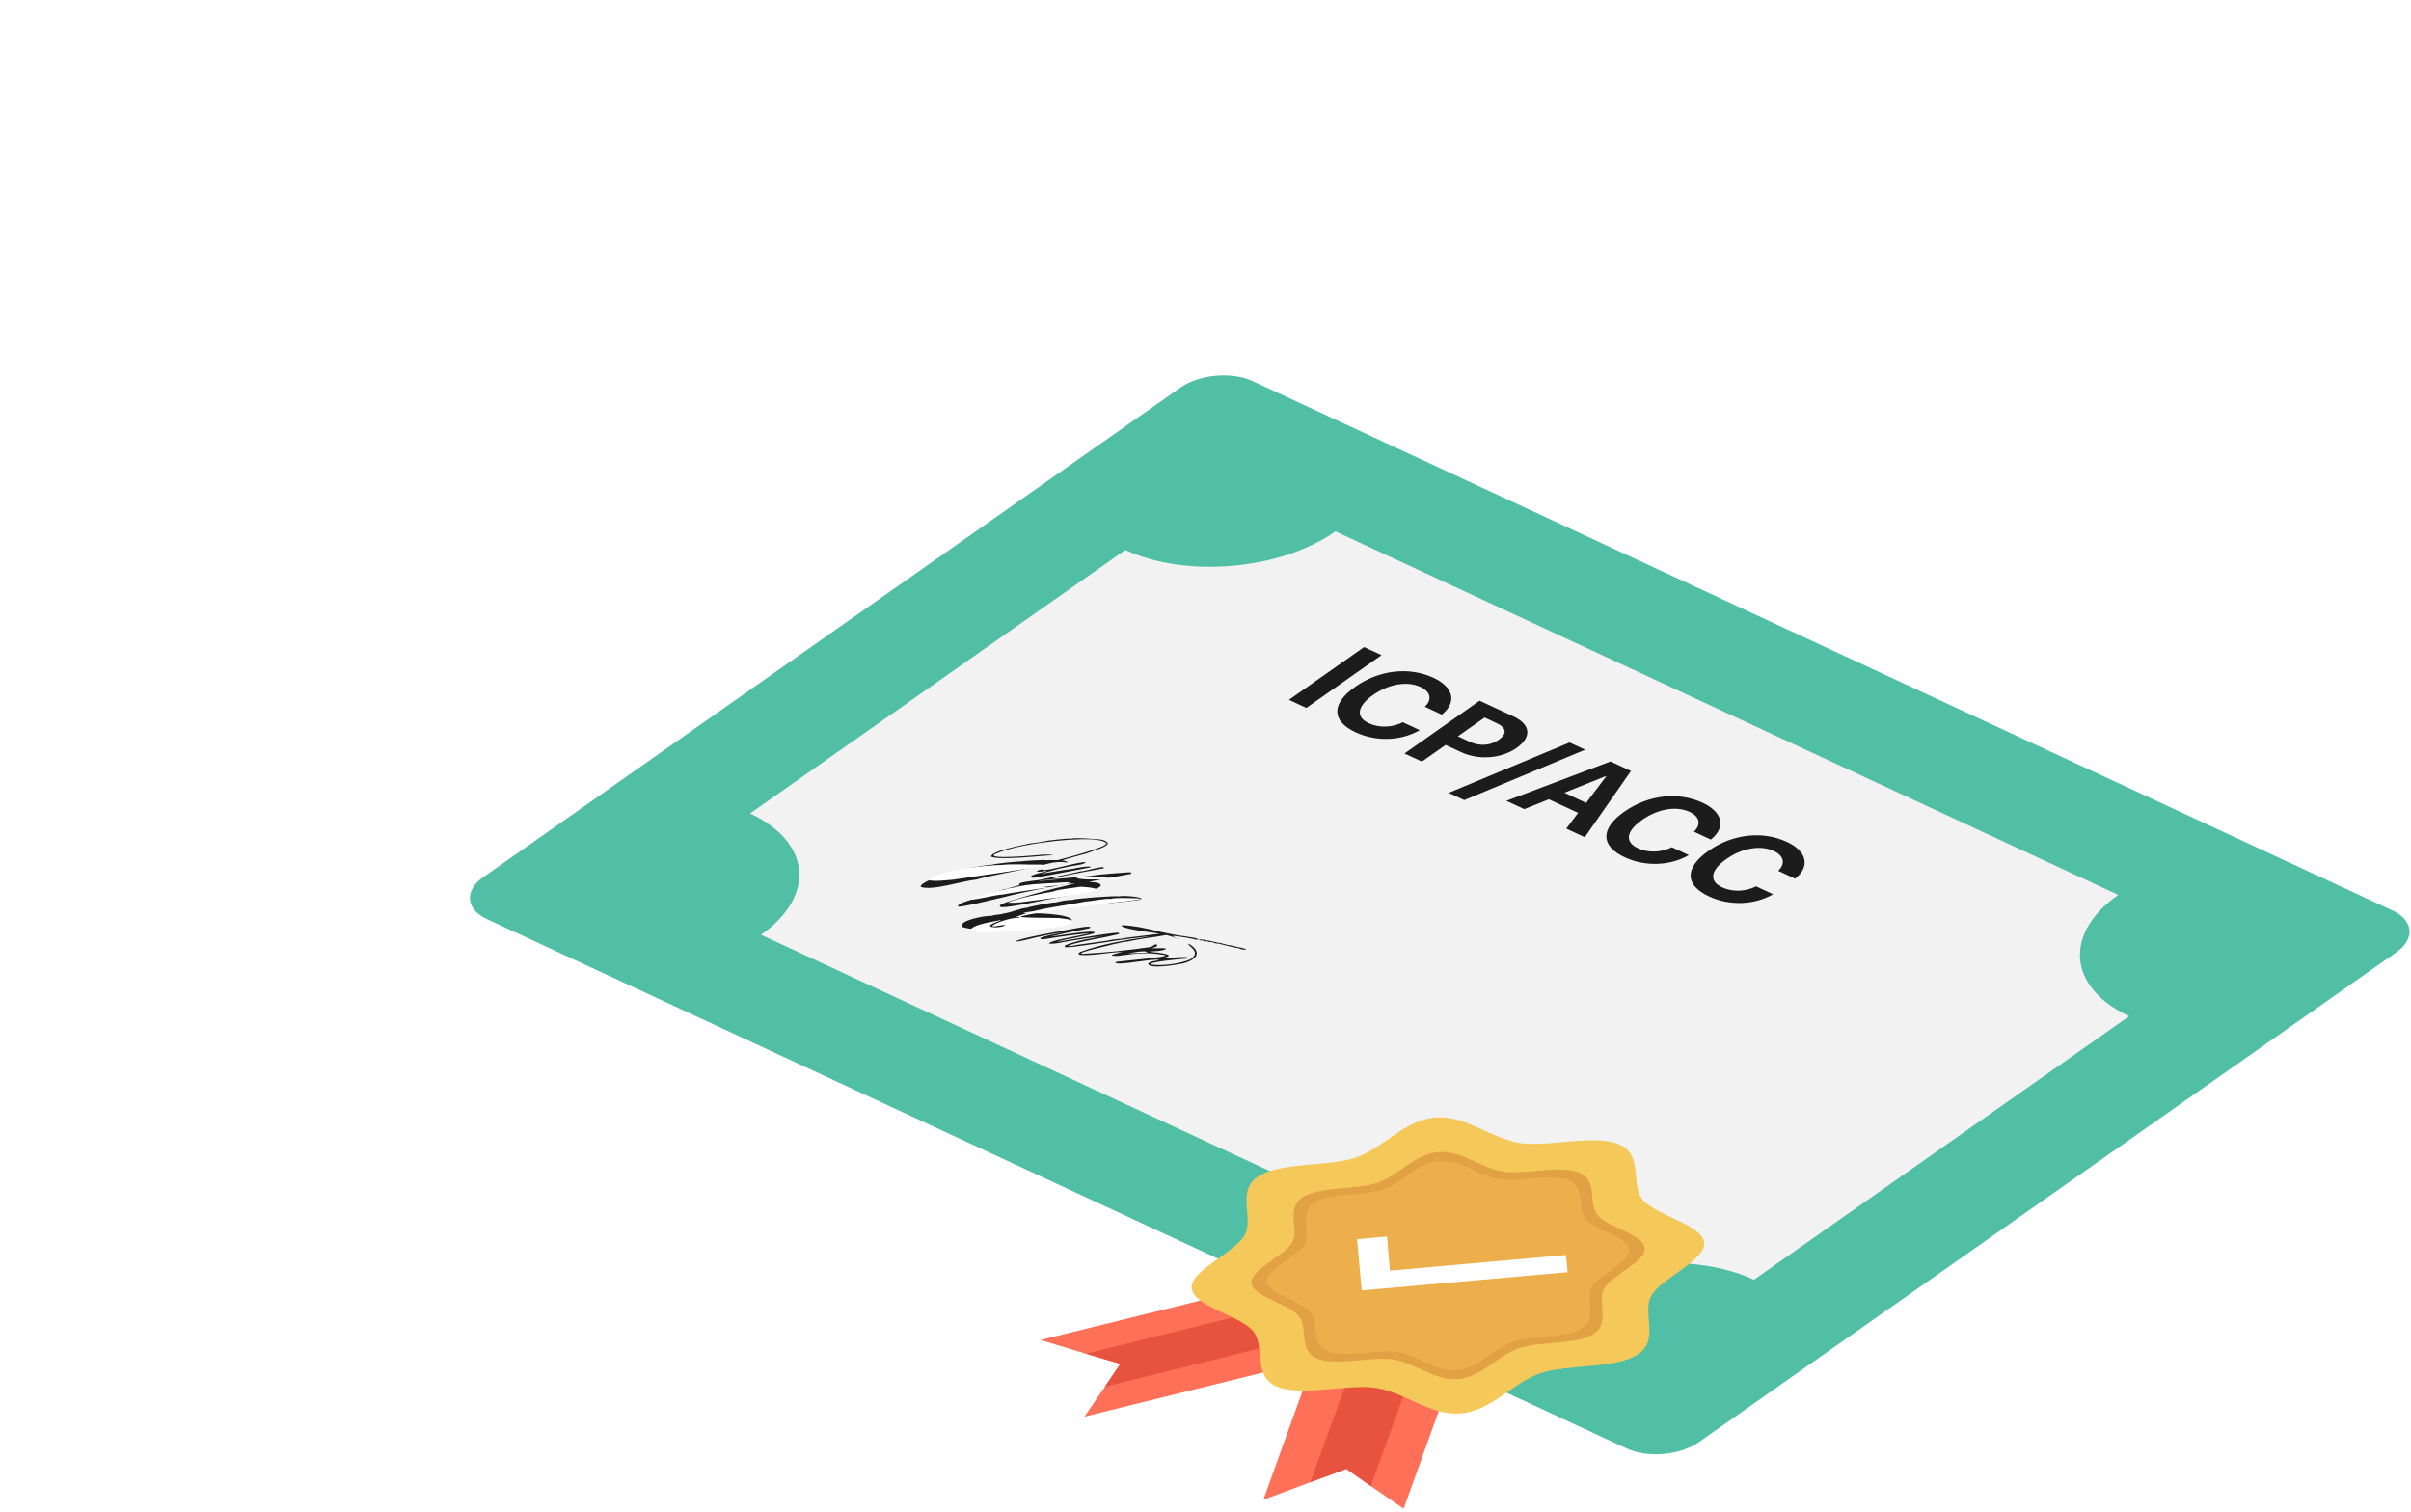 <svg width="185" height="116" viewBox="0 0 185 116" fill="none" xmlns="http://www.w3.org/2000/svg">
<g filter="url(#filter0_d_12436_6497)">
<path d="M109.821 91.157L22.35 50.528C20.746 49.783 20.618 48.342 22.065 47.326L75.576 9.743C77.023 8.726 79.519 8.504 81.123 9.249L168.594 49.878C170.198 50.623 170.326 52.064 168.879 53.08L115.367 90.663C114.67 91.153 113.693 91.481 112.653 91.573C111.613 91.666 110.594 91.516 109.821 91.157Z" fill="#50BFA5"/>
<path d="M148.379 57.985L119.584 78.208C114.904 76.034 107.679 76.669 103.457 79.635L43.393 51.736C47.616 48.771 47.245 44.608 42.551 42.428L71.346 22.204C76.025 24.378 83.251 23.743 87.473 20.777L147.537 48.676C143.314 51.642 143.684 55.804 148.379 57.985Z" fill="#F2F2F2"/>
<path d="M96.457 85.335L92.704 95.778L90.188 94.041L89.472 93.54L88.31 92.724L86.618 93.35L85.549 93.744L81.938 95.09L85.704 84.637L96.457 85.335Z" fill="#FF7058"/>
<path d="M93.395 85.138L90.189 94.041L88.311 92.723L85.551 93.743L88.769 84.832L93.395 85.138Z" fill="#E8533F"/>
<path d="M81.973 78.604L64.837 82.831L68.327 83.884L69.332 84.182L70.968 84.666L70.239 85.739L69.782 86.417L68.211 88.711L85.36 84.475L81.973 78.604Z" fill="#FF7058"/>
<path d="M82.927 80.277L68.321 83.883L70.962 84.665L69.776 86.417L84.395 82.8L82.927 80.277Z" fill="#E8533F"/>
<path d="M110.727 83.903C109.082 85.058 105.317 84.675 103.227 85.377C101.055 86.103 99.472 88.253 97.114 88.463C94.757 88.672 92.819 86.836 90.553 86.505C88.372 86.182 84.733 87.224 82.911 86.378C81.088 85.531 82.132 83.284 81.135 82.13C80.106 80.931 76.563 80.222 76.442 78.861C76.321 77.5 79.683 76.176 80.484 74.814C81.262 73.502 79.838 71.474 81.482 70.32C83.126 69.165 86.892 69.548 88.982 68.846C91.153 68.12 92.737 65.97 95.094 65.76C97.452 65.55 99.39 67.387 101.656 67.718C103.837 68.04 107.476 66.999 109.298 67.845C111.12 68.692 110.076 70.939 111.074 72.092C112.103 73.292 115.646 74.001 115.767 75.362C115.888 76.723 112.526 78.047 111.724 79.409C110.947 80.721 112.371 82.748 110.727 83.903Z" fill="#F4C95A"/>
<path d="M107.33 82.324C106.067 83.211 103.19 82.918 101.574 83.457C99.905 84.017 98.696 85.666 96.894 85.826C95.091 85.987 93.61 84.578 91.868 84.321C90.198 84.082 87.403 84.872 86.003 84.222C84.604 83.572 85.401 81.855 84.637 80.962C83.842 80.041 81.125 79.5 81.032 78.459C80.939 77.418 83.519 76.406 84.138 75.359C84.72 74.355 83.645 72.797 84.908 71.91C86.171 71.023 89.048 71.316 90.663 70.776C92.319 70.226 93.541 68.568 95.344 68.407C97.147 68.247 98.628 69.656 100.369 69.913C102.04 70.152 104.835 69.362 106.234 70.012C107.634 70.662 106.836 72.379 107.6 73.272C108.381 74.186 111.113 74.734 111.205 75.775C111.298 76.816 108.719 77.828 108.099 78.875C107.503 79.872 108.592 81.437 107.33 82.324Z" fill="#E2A144"/>
<path d="M106.443 81.913C105.286 82.726 102.62 82.455 101.155 82.956C99.622 83.472 98.499 84.992 96.835 85.14C95.171 85.288 93.798 83.99 92.198 83.753C90.654 83.528 88.091 84.256 86.808 83.66C85.526 83.064 86.265 81.473 85.55 80.665C84.818 79.819 82.313 79.316 82.228 78.355C82.142 77.394 84.519 76.457 85.09 75.494C85.636 74.566 84.642 73.138 85.8 72.325C86.958 71.512 89.623 71.783 91.088 71.281C92.621 70.766 93.744 69.246 95.408 69.098C97.072 68.95 98.445 70.248 100.046 70.484C101.589 70.71 104.152 69.982 105.435 70.578C106.718 71.174 105.979 72.764 106.694 73.572C107.426 74.419 109.93 74.922 110.016 75.883C110.101 76.843 107.725 77.781 107.154 78.743C106.62 79.662 107.614 81.091 106.443 81.913Z" fill="#EDAF4B"/>
<path d="M89.488 79.024L89.124 75.095L91.426 74.89L91.645 77.509L105.151 76.308L105.282 77.627L89.488 79.024Z" fill="white"/>
<path d="M85.24 34.327L83.903 33.706L89.669 29.656L91.006 30.277L85.24 34.327ZM89.028 36.203C87.168 35.339 87.127 34.01 88.989 32.702C90.847 31.397 93.143 31.153 94.994 32.013C96.531 32.727 96.821 33.887 95.632 34.841L94.33 34.236C94.913 33.682 94.775 33.077 93.995 32.715C92.986 32.246 91.571 32.479 90.357 33.333C89.126 34.197 89.009 35.028 90.032 35.504C90.825 35.872 91.815 35.842 92.64 35.428L93.942 36.033C92.505 36.867 90.596 36.931 89.028 36.203ZM98.534 33.774L101.134 34.981C102.445 35.59 102.561 36.563 101.374 37.396C100.191 38.227 98.466 38.349 97.12 37.723L95.924 37.168L94.106 38.445L92.769 37.824L98.534 33.774ZM98.917 35.066L96.867 36.506L97.77 36.925C98.536 37.281 99.351 37.231 100.011 36.768C100.666 36.307 100.591 35.843 99.825 35.488L98.917 35.066ZM97.358 41.401L96.162 40.845L105.438 36.981L106.63 37.534L97.358 41.401ZM105.181 43.589L106.093 42.381L103.848 41.338L101.962 42.094L100.589 41.456L108.574 38.437L110.146 39.167L106.603 44.249L105.181 43.589ZM108.219 39.559L105.038 40.837L106.708 41.613L108.25 39.574L108.219 39.559ZM109.674 45.792C107.814 44.928 107.772 43.599 109.634 42.291C111.492 40.986 113.788 40.743 115.639 41.602C117.176 42.316 117.466 43.477 116.277 44.43L114.975 43.826C115.559 43.271 115.42 42.666 114.64 42.304C113.631 41.835 112.217 42.069 111.002 42.922C109.771 43.786 109.654 44.618 110.677 45.093C111.47 45.461 112.461 45.432 113.286 45.018L114.588 45.622C113.15 46.456 111.241 46.52 109.674 45.792ZM116.139 48.795C114.279 47.932 114.237 46.602 116.099 45.294C117.957 43.989 120.254 43.746 122.105 44.606C123.642 45.319 123.932 46.48 122.743 47.434L121.441 46.829C122.024 46.275 121.885 45.669 121.106 45.307C120.096 44.838 118.682 45.072 117.467 45.925C116.237 46.789 116.12 47.621 117.143 48.096C117.935 48.464 118.926 48.435 119.751 48.021L121.053 48.626C119.616 49.459 117.707 49.524 116.139 48.795Z" fill="#1C1C1C"/>
<path fill-rule="evenodd" clip-rule="evenodd" d="M58.842 51.133C58.438 50.673 60.534 50.249 61.113 50.279C61.353 50.173 61.764 50.207 62.074 50.09C62.499 50.063 63.399 49.658 63.785 49.673C63.906 49.588 65.795 49.224 65.994 49.257C66.375 49.157 66.802 49.075 67.329 49.055C67.483 48.947 70.777 48.713 70.887 48.794C71.119 48.681 73.147 48.868 72.454 49.051C71.036 49.267 69.484 49.353 68.025 49.501C67.651 49.455 64.859 49.854 64.599 49.887C64.322 49.99 63.763 49.943 63.504 50.066C64.172 50.078 67.164 50.07 67.263 50.654C66.955 51.116 63.915 51.221 63.233 51.278C62.21 51.315 59.753 51.478 58.842 51.133Z" fill="#1C1C1C"/>
<path fill-rule="evenodd" clip-rule="evenodd" d="M59.428 51.405C59.591 50.985 60.814 50.8 61.422 50.675C61.489 50.683 61.827 50.56 61.765 50.646C59.87 51.268 61.936 51.256 62.13 50.992C61.862 50.964 61.318 51.134 61.117 51.075C61.314 50.806 62.666 50.4 63.109 50.444C63.221 50.366 63.401 50.461 63.14 50.355C62.884 50.463 62.751 50.374 63.105 50.316C64.729 49.668 66.61 49.531 68.308 49.178C68.74 49.168 69.902 48.916 70.257 48.985C70.435 48.86 72.303 48.936 72.633 48.963C72.637 49.007 71.23 49.21 71.02 49.209C71.017 49.211 68.245 49.545 68.224 49.539C68.175 49.574 67.81 49.6 67.73 49.601C67.28 49.68 63.302 50.203 63.315 50.359C63.399 50.437 65.839 50.433 66.228 50.448C67.106 50.545 68.133 50.718 66.587 51.041C65.495 51.222 64.27 51.387 63.153 51.437C63.103 51.459 63.032 51.45 62.983 51.446C61.989 51.503 60.193 51.66 59.428 51.405Z" fill="white"/>
<path fill-rule="evenodd" clip-rule="evenodd" d="M62.945 52.259C62.962 52.05 66.395 51.449 67.039 51.333C67.144 51.316 68.952 50.933 68.623 51.23C67.635 51.426 66.641 51.624 65.677 51.858C65.572 51.932 69.4 51.217 68.952 51.626C68.46 51.779 67.926 51.859 67.418 51.981C67.306 51.99 66.191 52.208 66.079 52.286C67.552 52.047 69.117 51.745 70.608 51.587C70.731 51.58 70.955 51.562 70.84 51.691C69.667 51.977 68.431 52.136 67.272 52.466C66.534 52.729 67.35 52.575 67.701 52.505C68.327 52.422 68.996 52.322 69.981 52.188C70.057 52.151 70.879 52.037 71.043 52.041C71.469 51.926 74.007 51.687 73.953 51.643C73.516 51.585 70.76 51.239 71.097 51.002C72.023 51.033 73.107 51.269 73.916 51.485C73.917 51.5 75.68 51.85 75.719 51.823C76.036 51.875 76.377 51.926 76.712 51.983C77.18 52.2 77.203 52.028 77.584 52.17C77.658 52.148 78.424 52.34 78.424 52.34C78.542 52.314 79.347 52.57 79.356 52.551C78.972 52.415 80.312 52.774 80.406 52.765C81.047 52.963 80 52.858 80.051 52.756C79.917 52.797 78.624 52.433 78.466 52.408C78.301 52.439 78.002 52.312 77.943 52.284C77.802 52.382 77.472 52.122 77.558 52.25C77.314 52.274 77.307 52.156 77.292 52.149C77.028 52.294 77.064 51.99 76.816 52.123C76.652 52.062 75.129 51.781 74.962 51.837C75.06 51.883 75.854 52.285 75.323 52.039C75.295 51.972 74.653 51.812 74.499 51.755C73.511 51.937 72.48 52.037 71.518 52.258C71.224 52.258 70.85 52.394 70.536 52.438C70.248 52.533 67.406 53.134 68.058 53.197C69.781 53.12 71.516 52.928 73.227 52.686C73.573 52.599 73.571 52.403 73.796 52.508C73.886 52.789 72.555 52.793 74.236 52.761C75.06 52.839 73.435 53.049 73.435 53.049C73.71 53.089 75.572 53.279 74.158 53.526C74.034 53.613 76.613 53.271 76.078 53.564C75.915 53.572 73.04 53.81 73.299 54.019C74.143 54.152 75.606 53.962 76.374 53.602C77.227 53.003 76.063 52.569 76.194 52.424C76.941 52.802 77.261 53.53 75.791 53.934C75.276 54.045 73.216 54.384 73.098 53.975C73.173 53.762 73.729 53.749 73.959 53.674C73.478 53.515 70.596 54.189 70.574 53.843C70.698 53.756 74.673 53.476 74.42 53.305C73.055 53.037 72.217 53.166 70.765 53.356C69.578 53.373 71.091 53.074 71.131 53.05C70.091 53.07 68.885 53.36 67.876 53.28C67.669 53.184 67.765 53.149 67.889 53.054C69.452 52.461 71.455 52.133 73.192 51.869C73.133 51.841 70.428 52.186 70.186 52.257C67.504 52.642 66.392 52.865 66.751 52.54C67.335 52.289 68.216 52.081 68.862 51.992C69.079 51.906 69.493 51.87 69.755 51.809C69.758 51.806 67.099 52.176 66.251 52.369C65.145 52.526 65.348 52.335 66.269 52.107C68.007 51.748 68.463 51.67 68.538 51.617C67.392 51.729 66.225 51.896 65.07 52.083C64.909 52.085 64.8 52.088 64.831 51.984C65.253 51.799 65.989 51.675 66.473 51.557C66.548 51.504 65.019 51.823 64.921 51.847C64.519 51.904 63.273 52.278 62.945 52.259ZM58.514 49.572C58.383 49.279 60.115 48.924 60.488 48.728C60.69 48.676 62.172 48.168 62.275 48.216C62.401 48.103 63.432 47.949 63.201 47.869C63.152 47.632 64.852 47.587 65.153 47.437C66.068 47.271 67.079 47.07 67.966 46.857C68.079 46.909 69.974 46.325 69.666 46.64C68.381 46.878 67.047 47.112 65.783 47.406C65.544 47.573 68.866 47.16 68.977 47.177C69.055 47.122 71.304 46.959 71.321 46.959C71.447 46.956 71.958 46.881 71.778 47.06C71.266 47.17 68.616 47.627 68.556 47.695C69.718 47.678 69.898 48.135 68.293 48.396C67.874 48.567 66.655 48.771 66.251 48.858C63.48 49.408 61.172 49.922 61.824 49.398C61.958 49.345 62.094 49.291 62.23 49.236C63.521 48.818 64.789 48.473 66.075 48.14C66.151 48.144 67.517 47.788 67.503 47.781C66.64 47.838 66.137 47.936 65.297 48.137C65.099 48.144 62.503 48.699 62.166 48.813C61.503 48.959 58.795 49.642 58.514 49.572ZM55.657 48.062C55.489 47.626 58.629 46.713 59.416 46.637C59.568 46.559 60.975 46.346 61.112 46.361C61.278 46.285 63.234 46.077 63.315 46.114C63.486 46.064 65.128 45.965 65.302 46.016C65.331 45.995 66.07 46.01 66.161 46.007C66.695 45.862 69.929 45.035 69.908 44.701C69.303 44.207 66.926 44.452 65.928 44.538C64.455 44.719 62.612 44.983 61.317 45.556C60.69 45.997 64.652 45.619 65.104 45.581C65.786 45.573 66.101 45.644 65.245 45.662C64.678 45.707 61.497 46.025 61.045 45.735C61.078 45.285 63.444 44.871 64.059 44.722C64.138 44.736 65.392 44.537 65.448 44.506C65.93 44.459 66.724 44.336 67.177 44.367C67.359 44.238 69.432 44.42 69.515 44.431C70.852 44.793 69.066 45.206 68.375 45.495C68.246 45.519 66.613 45.973 66.504 46.029C66.57 46.041 66.969 46.092 66.894 46.195C65.752 46.011 65.115 46.455 63.997 46.595C62.712 46.932 61.191 47.126 59.935 47.495C58.843 47.602 56.527 48.383 55.657 48.062Z" fill="#1C1C1C"/>
<path fill-rule="evenodd" clip-rule="evenodd" d="M59.376 49.044C59.471 48.978 61.726 48.271 62.042 48.286C62.218 48.222 62.564 48.127 62.741 48.121C64.02 47.778 65.453 47.822 66.853 47.703C67.975 47.814 64.972 48.05 64.937 48.075C64.998 48.078 66.166 48.037 65.494 48.116C65.39 48.087 62.319 48.566 61.925 48.648C61.125 48.705 60.191 49.031 59.376 49.044ZM56.247 47.543C56.676 46.945 59.948 46.465 61.006 46.429C61.117 46.402 61.682 46.374 61.79 46.383C62.779 46.268 63.856 46.381 64.857 46.347C64.972 46.385 65.289 46.387 65.429 46.398C63.031 46.795 60.598 47.148 58.16 47.505C57.649 47.541 56.733 47.672 56.247 47.543ZM62.336 49.27C63.022 48.924 64.954 48.575 65.813 48.413C66.19 48.241 67.435 48.138 67.894 48.048C68.053 48.055 69.328 48.118 69.115 48.322C68.388 48.561 67.479 48.653 66.732 48.779C66.67 48.823 65.018 49.018 64.828 49.05C64.09 49.114 63.141 49.332 62.336 49.27ZM71.573 53.167C71.771 53.129 72.977 52.876 73.034 53.094C71.874 53.158 71.874 53.158 71.573 53.167ZM73.219 53.023C73.331 52.996 74.176 52.991 74.238 53.02C73.948 53.036 73.515 53.104 73.219 53.023Z" fill="white"/>
<path fill-rule="evenodd" clip-rule="evenodd" d="M64.076 47.328C64.089 47.059 65.165 46.957 65.368 46.815C63.745 47.094 65.062 46.589 65.054 46.756C65.325 46.881 67.896 46.081 68.303 46.173C68.326 46.347 67.08 46.457 66.76 46.563C66.124 46.675 65.533 46.87 64.911 47.037C64.854 47.077 66.962 46.691 67.32 46.673C67.443 46.633 68.85 46.371 68.667 46.565C67.324 46.821 65.983 47.079 64.641 47.322C64.412 47.348 64.232 47.383 64.076 47.328Z" fill="#1C1C1C"/>
<path fill-rule="evenodd" clip-rule="evenodd" d="M64.707 47.62C64.867 47.507 66.736 47.462 65.901 47.513C65.526 47.579 65.07 47.544 64.707 47.62Z" fill="#F7F8F6"/>
<path fill-rule="evenodd" clip-rule="evenodd" d="M67.583 47.397C67.702 47.313 67.94 47.366 67.743 47.214C67.899 47.166 69.829 47.34 69.91 47.357C70.297 47.386 70.688 47.422 71.081 47.462C70.97 47.541 69.648 47.453 69.224 47.485C68.717 47.491 68.163 47.511 67.583 47.397Z" fill="white"/>
</g>
<defs>
<filter id="filter0_d_12436_6497" x="21.059" y="8.809" width="163.828" height="106.969" filterUnits="userSpaceOnUse" color-interpolation-filters="sRGB">
<feFlood flood-opacity="0" result="BackgroundImageFix"/>
<feColorMatrix in="SourceAlpha" type="matrix" values="0 0 0 0 0 0 0 0 0 0 0 0 0 0 0 0 0 0 127 0" result="hardAlpha"/>
<feOffset dx="15" dy="20"/>
<feComposite in2="hardAlpha" operator="out"/>
<feColorMatrix type="matrix" values="0 0 0 0 0.138 0 0 0 0 0.138 0 0 0 0 0.138 0 0 0 1 0"/>
<feBlend mode="normal" in2="BackgroundImageFix" result="effect1_dropShadow_12436_6497"/>
<feBlend mode="normal" in="SourceGraphic" in2="effect1_dropShadow_12436_6497" result="shape"/>
</filter>
</defs>
</svg>
